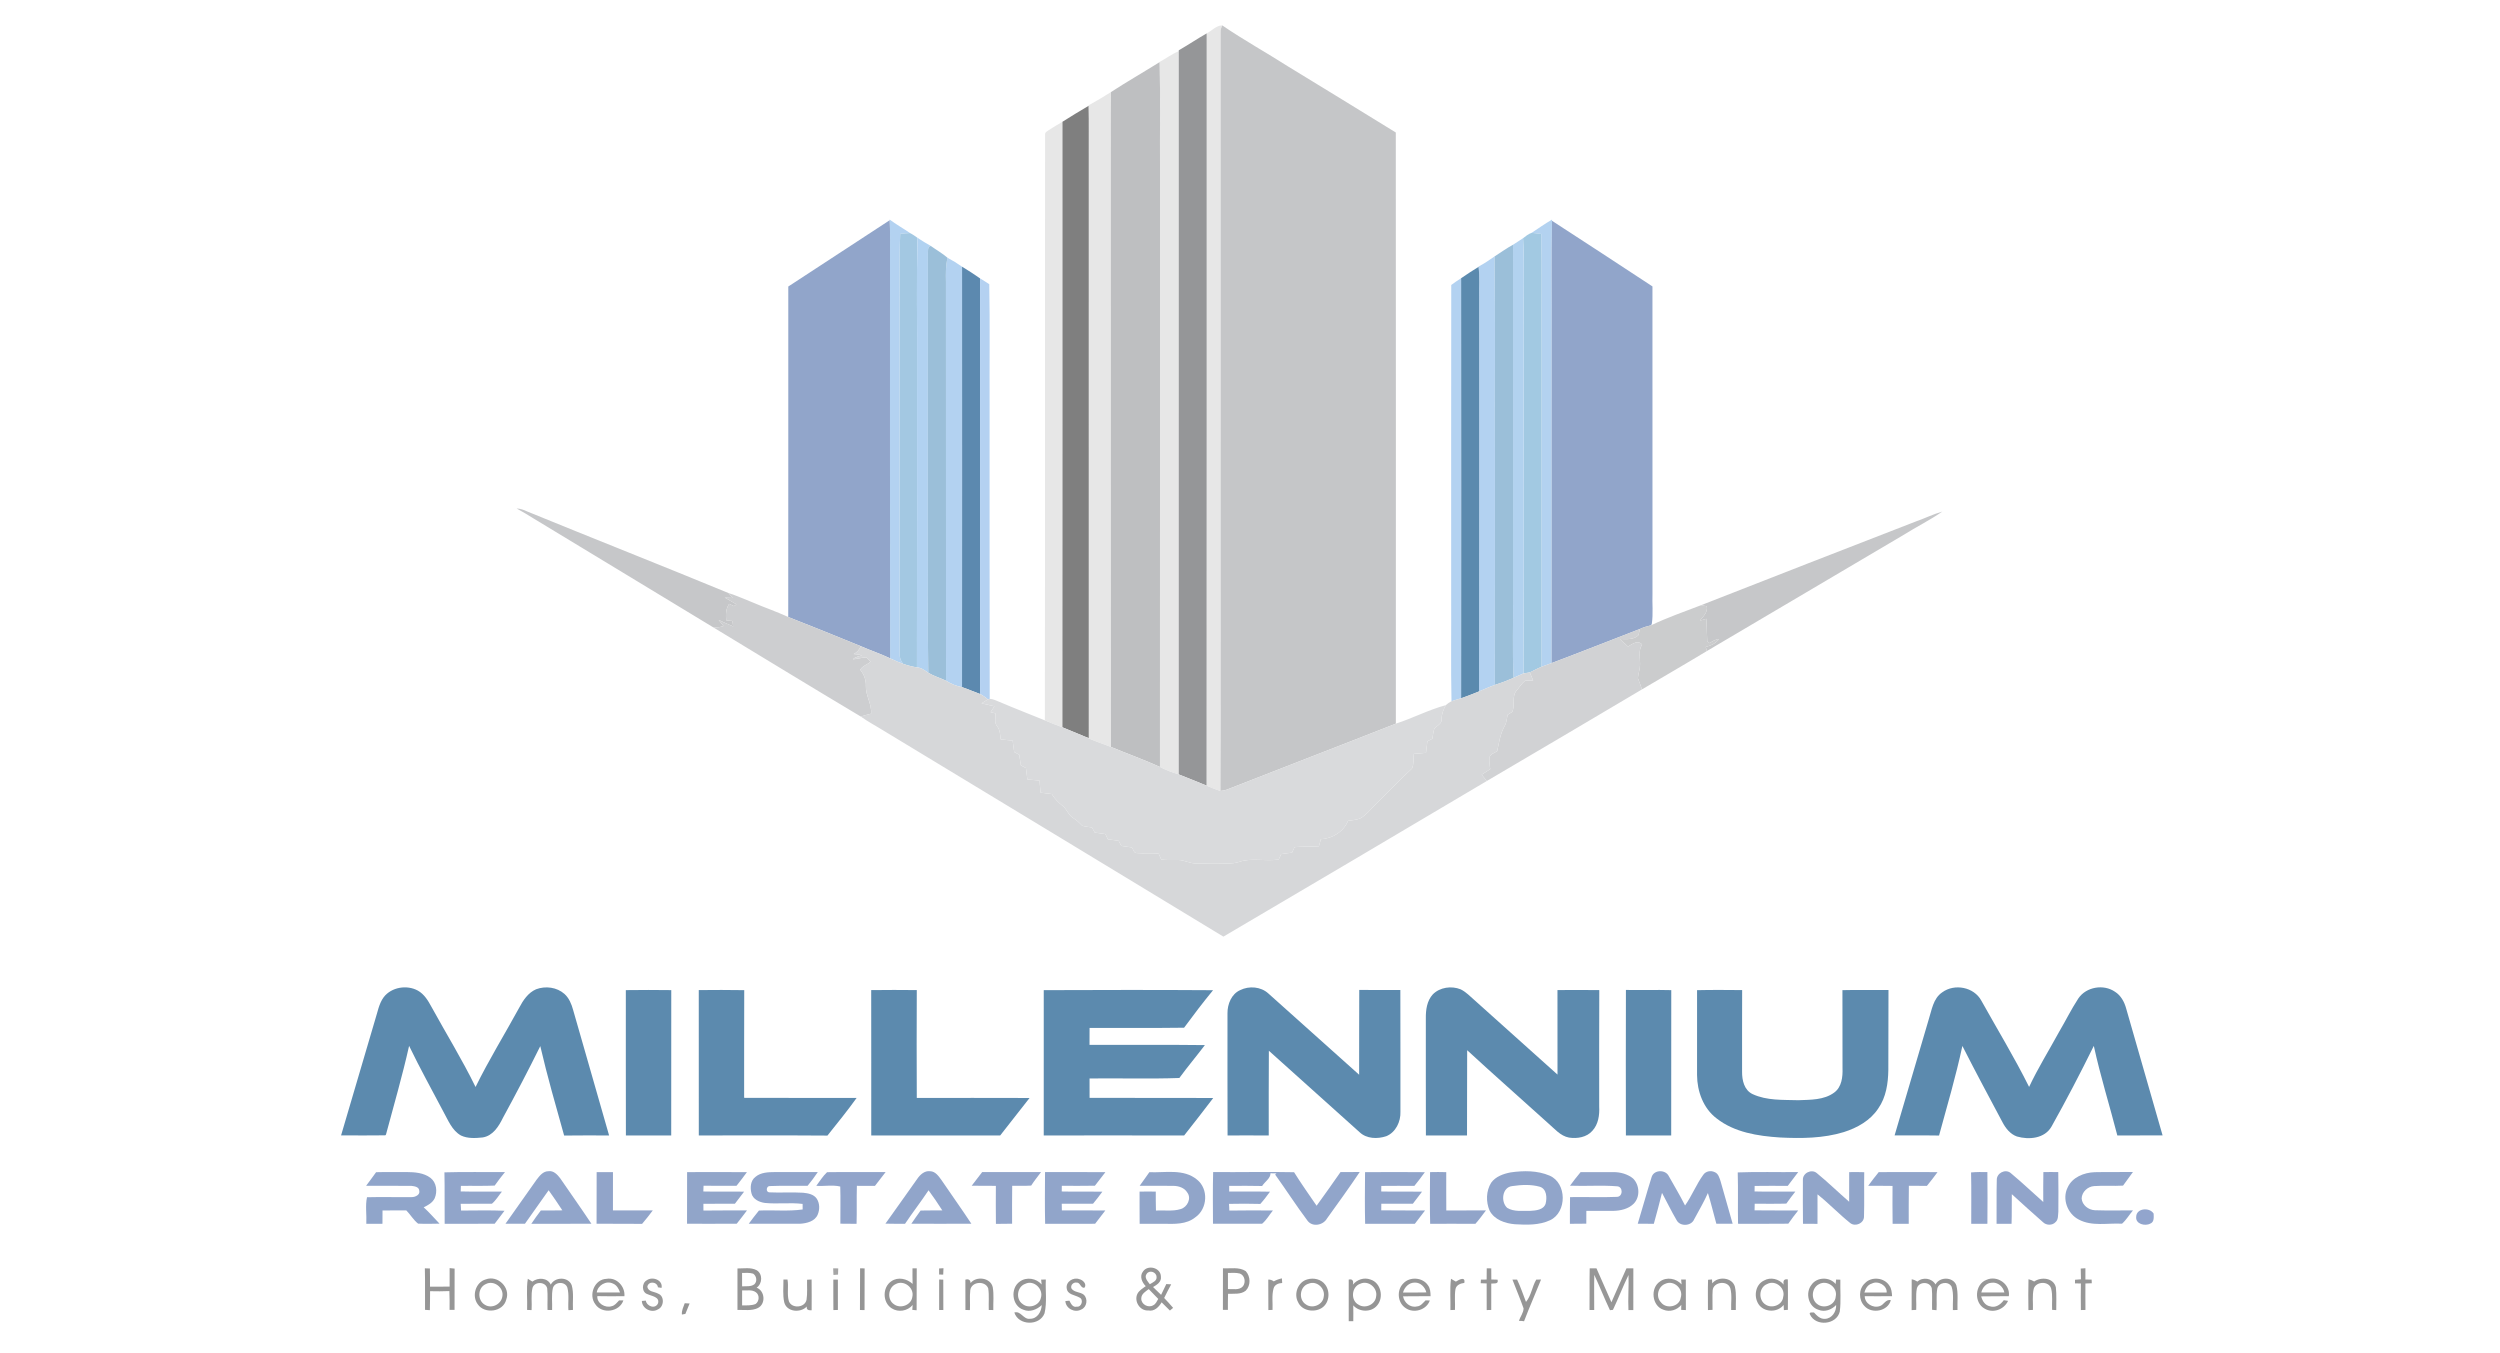 <?xml version="1.0" encoding="UTF-8" ?>
<!DOCTYPE svg PUBLIC "-//W3C//DTD SVG 1.1//EN" "http://www.w3.org/Graphics/SVG/1.1/DTD/svg11.dtd">
<svg width="1500pt" height="812pt" viewBox="0 0 1500 812" version="1.1" xmlns="http://www.w3.org/2000/svg">
<g id="#ffffffff">
</g>
<g id="#e7e7e7ff">
<path fill="#e7e7e7" opacity="1.00" d=" M 724.00 20.04 C 727.08 18.48 729.85 15.21 733.33 15.23 C 732.84 16.41 732.35 17.63 732.35 18.92 C 732.40 124.60 732.36 230.27 732.37 335.95 C 732.29 382.15 732.54 428.36 732.25 474.56 C 729.40 473.70 726.65 472.57 723.94 471.38 C 724.08 320.93 723.96 170.48 724.00 20.04 Z" />
<path fill="#e7e7e7" opacity="1.00" d=" M 695.74 37.18 C 699.60 35.08 703.15 32.39 707.25 30.72 C 707.27 175.36 707.28 320.00 707.24 464.64 C 703.36 463.46 699.54 462.09 695.97 460.17 C 696.04 340.11 695.98 220.06 696.00 100.01 C 695.84 79.10 696.33 58.18 695.74 37.29 L 695.74 37.18 Z" />
<path fill="#e7e7e7" opacity="1.00" d=" M 653.11 63.22 C 657.70 60.72 662.18 58.02 666.61 55.22 C 666.39 68.47 666.56 81.73 666.50 94.99 C 666.55 212.71 666.41 330.43 666.58 448.15 C 661.34 446.20 656.02 444.43 650.99 441.98 C 651.55 442.18 652.69 442.60 653.26 442.81 C 653.24 326.55 653.26 210.29 653.25 94.03 C 653.18 83.85 653.40 73.67 653.13 63.50 L 653.11 63.22 Z" />
<path fill="#e7e7e7" opacity="1.00" d=" M 629.15 78.14 C 631.86 76.35 634.67 74.71 637.48 73.06 C 637.49 194.17 637.53 315.27 637.45 436.38 C 633.90 435.07 630.37 433.73 626.91 432.21 C 627.12 315.11 626.89 197.99 627.05 80.89 C 626.83 79.48 628.21 78.81 629.15 78.14 Z" />
</g>
<g id="#c5c6c8ff">
<path fill="#c5c6c8" opacity="1.00" d=" M 732.35 18.92 C 732.35 17.63 732.84 16.41 733.33 15.23 C 746.20 24.02 759.88 31.59 773.02 39.98 C 794.56 53.07 816.01 66.30 837.48 79.50 C 837.57 197.73 837.52 315.96 837.51 434.19 C 803.67 447.53 769.70 460.54 735.86 473.86 C 734.68 474.25 733.47 474.43 732.25 474.56 C 732.54 428.36 732.29 382.15 732.37 335.95 C 732.36 230.27 732.40 124.60 732.35 18.92 Z" />
</g>
<g id="#959698ff">
<path fill="#959698" opacity="1.00" d=" M 707.25 30.19 C 712.91 26.93 718.33 23.28 724.00 20.04 C 723.96 170.48 724.08 320.93 723.94 471.38 C 718.41 469.04 712.82 466.86 707.24 464.64 C 707.28 320.00 707.27 175.36 707.25 30.72 L 707.25 30.19 Z" />
</g>
<g id="#bebfc1ff">
<path fill="#bebfc1" opacity="1.00" d=" M 666.61 55.22 C 676.17 49.01 686.07 43.33 695.74 37.29 C 696.33 58.18 695.84 79.10 696.00 100.01 C 695.98 220.06 696.04 340.11 695.97 460.17 C 686.35 455.75 676.33 452.27 666.58 448.15 C 666.41 330.43 666.55 212.71 666.50 94.99 C 666.56 81.73 666.39 68.47 666.61 55.22 Z" />
</g>
<g id="#7f7f7fff">
<path fill="#7f7f7f" opacity="1.00" d=" M 637.48 73.06 C 642.67 69.84 647.83 66.55 653.13 63.50 C 653.40 73.67 653.18 83.85 653.25 94.03 C 653.26 210.29 653.24 326.55 653.26 442.81 C 652.69 442.60 651.55 442.18 650.99 441.98 C 646.48 440.08 641.95 438.27 637.45 436.38 C 637.53 315.27 637.49 194.17 637.48 73.06 Z" />
</g>
<g id="#b3d2f1ff">
<path fill="#b3d2f1" opacity="1.00" d=" M 533.75 131.70 C 537.65 134.66 541.96 137.02 545.98 139.82 C 544.02 139.92 542.08 140.12 540.15 140.31 C 539.39 156.19 539.97 172.11 539.79 188.01 C 539.78 256.00 539.78 323.99 539.79 391.98 C 539.59 394.28 540.44 396.43 541.78 398.27 C 539.14 397.34 536.57 396.21 534.06 395.00 C 533.92 314.00 534.04 232.99 534.00 151.99 C 533.94 145.38 534.21 138.76 533.77 132.16 L 533.75 131.70 Z" />
<path fill="#b3d2f1" opacity="1.00" d=" M 887.12 159.94 C 890.47 158.17 893.62 156.05 896.72 153.87 C 897.25 193.24 896.80 232.62 896.97 271.99 C 896.93 318.32 897.04 364.65 896.92 410.97 C 893.68 412.07 890.58 413.52 887.43 414.85 C 887.58 336.24 887.45 257.63 887.49 179.03 C 887.31 172.72 887.90 166.39 887.13 160.11 L 887.12 159.94 Z" />
<path fill="#b3d2f1" opacity="1.00" d=" M 568.55 154.68 C 571.56 156.27 574.46 158.06 577.24 160.02 C 577.26 244.11 577.31 328.20 577.22 412.29 C 573.77 411.65 570.56 410.30 567.61 408.44 C 567.56 328.63 567.62 248.82 567.57 169.01 C 567.47 164.21 567.37 159.37 568.55 154.68 Z" />
<path fill="#b3d2f1" opacity="1.00" d=" M 870.75 170.98 C 872.67 169.56 874.65 168.20 876.68 166.92 C 876.77 250.94 876.77 334.95 876.69 418.96 C 874.76 419.57 872.80 420.08 870.90 420.73 C 870.44 399.82 870.84 378.87 870.70 357.95 C 870.73 295.63 870.65 233.30 870.75 170.98 Z" />
</g>
<g id="#b3d2f0ff">
<path fill="#b3d2f0" opacity="1.00" d=" M 918.94 139.71 C 923.02 137.02 927.01 134.18 931.25 131.75 L 931.21 132.48 C 930.73 154.65 931.13 176.83 931.00 199.01 C 930.99 265.28 931.01 331.55 930.99 397.83 C 928.96 398.56 926.93 399.26 924.93 400.04 C 924.96 335.03 924.91 270.01 924.95 204.99 C 924.81 183.46 925.23 161.91 924.73 140.38 C 922.80 140.13 920.87 139.87 918.94 139.71 Z" />
</g>
<g id="#91a5caff">
<path fill="#91a5ca" opacity="1.00" d=" M 472.97 171.91 C 493.27 158.70 513.52 145.43 533.77 132.16 C 534.21 138.76 533.94 145.38 534.00 151.99 C 534.04 232.99 533.92 314.00 534.06 395.00 C 528.31 392.23 522.22 390.26 516.39 387.67 C 501.96 381.73 487.46 375.93 472.94 370.20 C 473.01 304.10 472.95 238.00 472.97 171.91 Z" />
<path fill="#91a5ca" opacity="1.00" d=" M 931.00 199.01 C 931.13 176.83 930.73 154.65 931.21 132.48 C 951.35 145.52 971.42 158.67 991.47 171.85 C 991.53 233.22 991.47 294.60 991.49 355.98 C 991.25 362.03 991.99 368.17 991.10 374.18 L 990.70 375.15 C 988.35 375.70 986.06 376.39 983.88 377.39 C 966.24 384.18 948.68 391.17 930.99 397.83 C 931.01 331.55 930.99 265.28 931.00 199.01 Z" />
<path fill="#91a5ca" opacity="1.00" d=" M 266.66 703.41 C 278.76 703.03 290.88 703.34 302.99 703.25 C 300.85 705.88 298.75 708.56 296.81 711.35 C 290.05 711.67 283.29 711.40 276.53 711.54 C 276.49 712.64 276.45 713.75 276.42 714.86 C 284.66 715.09 292.90 714.87 301.15 714.97 C 299.17 717.38 297.57 720.19 295.17 722.22 C 288.91 722.34 282.65 722.16 276.40 722.28 C 276.44 723.62 276.66 724.96 276.64 726.33 C 285.32 726.31 294.02 726.07 302.70 726.45 C 300.77 729.07 298.74 731.63 296.80 734.25 C 286.80 734.31 276.80 734.24 266.80 734.28 C 266.66 723.99 266.90 713.70 266.66 703.41 Z" />
<path fill="#91a5ca" opacity="1.00" d=" M 321.90 707.89 C 323.70 705.57 325.78 702.73 329.04 702.73 C 332.11 702.24 334.42 704.75 336.11 706.95 C 342.34 716.05 348.73 725.05 354.84 734.23 C 342.82 734.33 330.80 734.23 318.78 734.29 C 320.59 731.55 322.52 728.90 324.50 726.29 C 328.80 726.24 333.10 726.35 337.41 726.21 C 334.79 722.10 331.99 718.13 329.18 714.15 C 324.45 720.86 319.70 727.55 314.97 734.25 C 311.08 734.26 307.19 734.26 303.30 734.23 C 309.49 725.44 315.75 716.70 321.90 707.89 Z" />
<path fill="#91a5ca" opacity="1.00" d=" M 550.29 707.40 C 552.03 704.84 554.71 702.30 558.07 702.73 C 561.28 702.81 563.17 705.72 564.88 708.03 C 570.81 716.79 576.99 725.39 582.81 734.23 C 570.81 734.30 558.81 734.26 546.81 734.24 C 548.60 731.56 550.50 728.95 552.36 726.32 C 556.70 726.23 561.04 726.26 565.39 726.26 C 562.77 722.14 560.03 718.09 557.13 714.17 C 552.62 721.00 547.57 727.46 543.02 734.27 C 539.10 734.29 535.18 734.28 531.26 734.19 C 537.66 725.30 543.93 716.32 550.29 707.40 Z" />
<path fill="#91a5ca" opacity="1.00" d=" M 627.02 703.24 C 639.09 703.28 651.17 703.17 663.24 703.30 C 661.15 706.02 659.03 708.71 656.94 711.43 C 650.32 711.58 643.70 711.48 637.09 711.48 C 637.05 712.61 637.03 713.75 637.04 714.89 C 645.17 715.09 653.30 714.87 661.43 714.99 C 659.65 717.47 657.76 719.86 655.83 722.22 C 649.57 722.29 643.31 722.22 637.05 722.26 C 637.06 723.58 637.08 724.91 637.12 726.25 C 645.82 726.31 654.51 726.20 663.21 726.27 C 661.18 728.95 659.09 731.58 657.06 734.26 C 647.06 734.31 637.07 734.24 627.08 734.27 C 626.85 723.93 626.95 713.58 627.02 703.24 Z" />
<path fill="#91a5ca" opacity="1.00" d=" M 727.89 703.23 C 744.08 703.40 760.27 702.97 776.45 703.33 C 780.72 710.18 785.40 716.78 789.96 723.44 C 794.86 716.80 799.53 710.00 804.29 703.26 C 808.14 703.23 811.99 703.22 815.84 703.20 C 809.51 712.67 802.81 721.89 796.17 731.14 C 793.88 735.16 787.51 736.40 784.57 732.50 C 777.78 723.46 771.68 713.93 765.09 704.75 L 765.88 704.04 C 764.67 704.01 763.47 703.99 762.28 703.96 C 762.44 706.93 758.85 709.09 757.27 711.60 C 750.68 711.43 744.09 711.50 737.51 711.54 C 737.49 712.66 737.49 713.78 737.51 714.92 C 745.67 715.03 753.83 714.84 762.00 715.01 C 760.17 717.54 758.29 720.04 756.20 722.36 C 749.94 722.16 743.66 722.20 737.40 722.33 C 737.49 723.66 737.59 724.99 737.59 726.34 C 746.30 726.18 755.02 726.24 763.74 726.29 C 761.58 728.94 759.88 732.08 757.24 734.26 C 747.42 734.28 737.61 734.28 727.79 734.26 C 727.76 723.91 727.60 713.56 727.89 703.23 Z" />
<path fill="#91a5ca" opacity="1.00" d=" M 819.03 703.30 C 830.99 703.20 842.96 703.20 854.92 703.31 C 852.90 706.10 850.82 708.85 848.64 711.52 C 842.02 711.52 835.41 711.45 828.79 711.55 C 828.78 712.38 828.75 714.05 828.73 714.89 C 836.89 715.10 845.06 714.86 853.23 714.99 C 851.39 717.41 849.52 719.80 847.71 722.24 C 841.40 722.27 835.09 722.25 828.79 722.24 C 828.76 723.55 828.74 724.87 828.75 726.19 C 837.50 726.35 846.25 726.17 855.01 726.30 C 852.97 728.97 850.91 731.62 848.89 734.29 C 838.95 734.26 829.01 734.27 819.08 734.27 C 818.84 723.95 818.94 713.62 819.03 703.30 Z" />
<path fill="#91a5ca" opacity="1.00" d=" M 906.32 703.45 C 914.08 702.32 922.42 702.24 929.76 705.38 C 940.17 709.87 940.26 727.29 930.10 732.11 C 923.52 735.20 916.03 734.96 908.95 734.55 C 903.11 734.07 896.61 731.88 893.75 726.35 C 891.49 721.07 891.62 714.57 894.70 709.64 C 897.38 705.91 901.98 704.29 906.32 703.45 M 907.43 711.64 C 901.25 712.19 900.31 721.17 904.32 724.72 C 908.38 727.22 913.48 726.39 918.04 726.52 C 921.39 726.33 926.06 726.01 927.36 722.25 C 928.29 718.69 928.08 713.35 923.87 712.04 C 918.55 710.55 912.84 710.85 907.43 711.64 Z" />
<path fill="#91a5ca" opacity="1.00" d=" M 1042.64 703.45 C 1054.72 702.96 1066.84 703.40 1078.94 703.23 C 1076.84 705.99 1074.75 708.77 1072.65 711.53 C 1066.03 711.50 1059.41 711.45 1052.79 711.56 C 1052.78 712.39 1052.75 714.04 1052.74 714.87 C 1060.89 715.11 1069.04 714.87 1077.19 714.98 C 1075.35 717.34 1073.51 719.70 1071.80 722.16 C 1065.47 722.37 1059.14 722.20 1052.82 722.25 C 1052.77 723.55 1052.74 724.87 1052.74 726.20 C 1061.47 726.33 1070.20 726.23 1078.93 726.26 C 1076.87 728.85 1074.87 731.49 1072.98 734.21 C 1062.93 734.36 1052.87 734.22 1042.82 734.26 C 1042.62 723.99 1042.94 713.72 1042.64 703.45 Z" />
<path fill="#91a5ca" opacity="1.00" d=" M 1127.23 703.27 C 1138.99 703.24 1150.75 703.21 1162.52 703.27 C 1160.49 706.10 1158.33 708.83 1156.14 711.53 C 1152.52 711.49 1148.92 711.50 1145.32 711.46 C 1145.15 719.07 1145.30 726.67 1145.24 734.28 C 1142.01 734.27 1138.79 734.26 1135.57 734.28 C 1135.43 726.70 1135.50 719.12 1135.52 711.55 C 1130.64 711.40 1125.77 711.55 1120.90 711.49 C 1122.91 708.68 1125.08 705.98 1127.23 703.27 Z" />
</g>
<g id="#a3c8e2ff">
<path fill="#a3c8e2" opacity="1.00" d=" M 540.15 140.31 C 542.08 140.12 544.02 139.92 545.98 139.82 C 547.58 140.60 549.02 141.65 550.48 142.67 C 549.87 168.10 550.37 193.56 550.22 219.00 C 550.22 279.47 550.29 339.95 550.17 400.43 C 547.30 399.97 544.50 399.25 541.78 398.27 C 540.44 396.43 539.59 394.28 539.79 391.98 C 539.78 323.99 539.78 256.00 539.79 188.01 C 539.97 172.11 539.39 156.19 540.15 140.31 Z" />
</g>
<g id="#a2c9e2ff">
<path fill="#a2c9e2" opacity="1.00" d=" M 913.85 142.91 C 915.44 141.70 917.01 140.37 918.94 139.71 C 920.87 139.87 922.80 140.13 924.73 140.38 C 925.23 161.91 924.81 183.46 924.95 204.99 C 924.91 270.01 924.96 335.03 924.93 400.04 C 922.51 401.03 920.26 402.37 917.88 403.44 C 916.59 403.64 915.32 403.85 914.05 404.07 C 914.49 335.04 914.11 266.00 914.24 196.96 C 914.00 178.95 914.74 160.91 913.85 142.91 Z" />
</g>
<g id="#b1d2f1ff">
<path fill="#b1d2f1" opacity="1.00" d=" M 550.48 142.67 C 553.07 144.41 555.73 146.04 558.46 147.55 C 556.41 148.11 556.90 150.38 556.75 152.01 C 556.78 209.35 556.73 266.68 556.74 324.02 C 556.89 350.57 556.47 377.13 556.98 403.68 C 554.87 402.28 552.82 400.57 550.17 400.43 C 550.29 339.95 550.22 279.47 550.22 219.00 C 550.37 193.56 549.87 168.10 550.48 142.67 Z" />
</g>
<g id="#b2d2efff">
<path fill="#b2d2ef" opacity="1.00" d=" M 907.82 146.84 C 909.81 145.50 911.82 144.20 913.85 142.91 C 914.74 160.91 914.00 178.95 914.24 196.96 C 914.11 266.00 914.49 335.04 914.05 404.07 C 912.05 404.87 910.11 405.83 908.14 406.70 C 907.36 390.14 908.01 373.54 907.81 356.96 C 907.80 286.92 907.79 216.88 907.82 146.84 Z" />
</g>
<g id="#9bbfd9ff">
<path fill="#9bbfd9" opacity="1.00" d=" M 896.72 153.87 C 900.41 151.51 903.96 148.92 907.82 146.84 C 907.79 216.88 907.80 286.92 907.81 356.96 C 908.01 373.54 907.36 390.14 908.14 406.70 C 904.48 408.33 900.73 409.75 896.92 410.97 C 897.04 364.65 896.93 318.32 896.97 271.99 C 896.80 232.62 897.25 193.24 896.72 153.87 Z" />
<path fill="#9bbfd9" opacity="1.00" d=" M 556.75 152.01 C 556.90 150.38 556.41 148.11 558.46 147.55 C 561.80 149.96 565.43 151.98 568.55 154.68 C 567.37 159.37 567.47 164.21 567.57 169.01 C 567.62 248.82 567.56 328.63 567.61 408.44 C 564.11 406.75 560.32 405.69 556.98 403.68 C 556.47 377.13 556.89 350.57 556.74 324.02 C 556.73 266.68 556.78 209.35 556.75 152.01 Z" />
</g>
<g id="#5c89afff">
<path fill="#5c89af" opacity="1.00" d=" M 577.24 160.02 C 580.90 162.26 584.53 164.54 588.02 167.03 C 587.98 250.15 587.99 333.27 588.02 416.39 C 584.38 415.11 580.87 413.50 577.22 412.29 C 577.31 328.20 577.26 244.11 577.24 160.02 Z" />
</g>
<g id="#5b8aaeff">
<path fill="#5b8aae" opacity="1.00" d=" M 876.68 166.92 C 880.10 164.55 883.61 162.33 887.13 160.11 C 887.90 166.39 887.31 172.72 887.49 179.03 C 887.45 257.63 887.58 336.24 887.43 414.85 C 883.86 416.26 880.32 417.75 876.69 418.96 C 876.77 334.95 876.77 250.94 876.68 166.92 Z" />
</g>
<g id="#b4d1f1ff">
<path fill="#b4d1f1" opacity="1.00" d=" M 588.02 167.03 C 589.90 168.14 591.75 169.31 593.56 170.53 C 594.02 194.68 593.64 218.85 593.76 243.00 C 593.80 301.77 593.68 360.53 593.83 419.30 C 593.56 419.38 593.04 419.53 592.77 419.61 C 591.27 418.41 589.74 417.24 588.02 416.39 C 587.99 333.27 587.98 250.15 588.02 167.03 Z" />
</g>
<g id="#c6c7c9ff">
<path fill="#c6c7c9" opacity="1.00" d=" M 309.95 305.08 C 312.18 305.17 314.28 305.90 316.27 306.86 C 356.48 323.32 396.92 339.26 437.07 355.82 C 437.96 356.77 438.81 357.77 439.66 358.77 C 438.05 358.70 436.46 358.63 434.87 358.56 C 437.16 359.94 439.48 361.28 441.82 362.59 C 441.35 362.95 440.87 363.32 440.41 363.69 C 439.44 363.22 438.48 362.75 437.53 362.29 C 435.42 365.20 435.44 368.79 435.71 372.21 C 436.96 372.34 438.22 372.48 439.49 372.61 C 439.63 373.68 439.73 374.76 439.87 375.84 C 436.94 374.62 434.04 373.34 431.19 371.96 C 432.16 373.17 433.12 374.39 434.09 375.62 C 432.08 376.32 429.96 376.66 427.84 376.34 C 391.88 354.55 355.92 332.75 319.96 310.97 C 316.68 308.91 313.35 306.93 309.95 305.08 Z" />
<path fill="#c6c7c9" opacity="1.00" d=" M 1149.79 312.77 C 1155.04 310.95 1160.04 308.44 1165.40 306.94 C 1157.94 312.13 1149.75 316.16 1142.07 320.99 C 1102.77 344.21 1063.47 367.43 1024.15 390.61 C 1023.97 390.00 1023.62 388.77 1023.45 388.16 C 1026.52 387.39 1029.50 386.03 1031.44 383.40 C 1029.30 383.57 1027.52 384.76 1025.75 385.86 C 1025.41 385.57 1024.71 385.00 1024.36 384.72 C 1024.07 380.24 1024.11 375.75 1023.77 371.28 C 1022.48 371.63 1021.21 372.02 1019.94 372.37 C 1021.95 369.81 1024.83 367.33 1024.06 363.73 C 1022.91 363.49 1021.76 363.30 1020.63 363.12 C 1063.63 346.21 1106.73 329.52 1149.79 312.77 Z" />
</g>
<g id="#cdced0ff">
<path fill="#cdced0" opacity="1.00" d=" M 437.07 355.82 C 442.06 357.37 446.79 359.60 451.65 361.48 C 458.69 364.52 465.97 366.97 472.94 370.20 C 487.46 375.93 501.96 381.73 516.39 387.67 C 515.75 389.84 514.15 391.38 512.21 392.44 C 513.88 392.52 515.55 392.80 517.20 393.15 C 515.31 393.81 513.17 394.10 511.73 395.61 C 514.44 395.34 517.08 394.57 519.81 394.41 C 520.71 395.21 521.53 396.10 522.34 397.00 C 520.46 398.81 517.33 399.56 516.15 401.89 C 518.43 404.68 519.66 407.99 519.52 411.63 C 519.37 417.40 523.10 422.42 522.66 428.20 C 520.56 428.70 518.48 429.24 516.43 429.91 C 486.80 412.23 457.35 394.23 427.84 376.34 C 429.96 376.66 432.08 376.32 434.09 375.62 C 433.12 374.39 432.16 373.17 431.19 371.96 C 434.04 373.34 436.94 374.62 439.87 375.84 C 439.73 374.76 439.63 373.68 439.49 372.61 C 438.22 372.48 436.96 372.34 435.71 372.21 C 435.44 368.79 435.42 365.20 437.53 362.29 C 438.48 362.75 439.44 363.22 440.41 363.69 C 440.87 363.32 441.35 362.95 441.82 362.59 C 439.48 361.28 437.16 359.94 434.87 358.56 C 436.46 358.63 438.05 358.70 439.66 358.77 C 438.81 357.77 437.96 356.77 437.07 355.82 Z" />
</g>
<g id="#cbcccdff">
<path fill="#cbcccd" opacity="1.00" d=" M 990.70 375.15 C 1000.31 370.54 1010.62 366.99 1020.63 363.12 C 1021.76 363.30 1022.91 363.49 1024.06 363.73 C 1024.83 367.33 1021.95 369.81 1019.94 372.37 C 1021.21 372.02 1022.48 371.63 1023.77 371.28 C 1024.11 375.75 1024.07 380.24 1024.36 384.72 C 1024.71 385.00 1025.41 385.57 1025.75 385.86 C 1027.52 384.76 1029.30 383.57 1031.44 383.40 C 1029.50 386.03 1026.52 387.39 1023.45 388.16 C 1023.62 388.77 1023.97 390.00 1024.15 390.61 C 1011.23 398.43 998.15 405.96 985.16 413.65 C 984.52 411.34 983.51 409.16 982.74 406.90 C 982.90 404.25 983.99 401.74 984.04 399.07 C 984.18 394.95 982.80 390.48 985.28 386.78 C 982.69 383.68 979.43 386.46 976.80 387.92 C 975.17 386.48 973.61 384.97 972.11 383.41 C 975.78 383.49 980.15 384.02 983.01 381.16 C 983.47 379.95 983.59 378.64 983.88 377.39 C 986.06 376.39 988.35 375.70 990.70 375.15 Z" />
</g>
<g id="#d1d2d4ff">
<path fill="#d1d2d4" opacity="1.00" d=" M 930.99 397.83 C 948.68 391.17 966.24 384.18 983.88 377.39 C 983.59 378.64 983.47 379.95 983.01 381.16 C 980.15 384.02 975.78 383.49 972.11 383.41 C 973.61 384.97 975.17 386.48 976.80 387.92 C 979.43 386.46 982.69 383.68 985.28 386.78 C 982.80 390.48 984.18 394.95 984.04 399.07 C 983.99 401.74 982.90 404.25 982.74 406.90 C 983.51 409.16 984.52 411.34 985.16 413.65 C 954.21 432.08 923.14 450.30 892.10 468.59 C 891.05 467.32 890.02 466.07 888.99 464.81 C 890.70 463.69 892.42 462.59 894.14 461.48 C 893.88 459.19 893.40 456.89 893.69 454.59 C 894.02 452.33 896.70 451.85 898.31 450.70 C 899.44 445.62 900.12 440.28 902.74 435.69 C 903.98 433.65 904.11 431.21 904.55 428.91 C 905.50 428.34 906.44 427.73 907.37 427.10 C 909.24 423.03 906.81 417.69 910.12 414.16 C 911.71 412.20 913.12 410.04 915.07 408.41 C 916.67 408.24 918.30 408.32 919.92 408.36 C 919.22 406.72 918.55 405.08 917.88 403.44 C 920.26 402.37 922.51 401.03 924.93 400.04 C 926.93 399.26 928.96 398.56 930.99 397.83 Z" />
</g>
<g id="#d6d7d9ff">
<path fill="#d6d7d9" opacity="1.00" d=" M 512.21 392.44 C 514.15 391.38 515.75 389.84 516.39 387.67 C 522.22 390.26 528.31 392.23 534.06 395.00 C 536.57 396.21 539.14 397.34 541.78 398.27 C 544.50 399.25 547.30 399.97 550.17 400.43 C 552.82 400.57 554.87 402.28 556.98 403.68 C 560.32 405.69 564.11 406.75 567.61 408.44 C 570.56 410.30 573.77 411.65 577.22 412.29 C 580.87 413.50 584.38 415.11 588.02 416.39 C 589.74 417.24 591.27 418.41 592.77 419.61 C 591.46 420.37 590.19 421.19 588.91 422.01 C 591.49 422.59 594.07 423.15 596.65 423.77 C 595.86 424.94 595.07 426.10 594.35 427.31 C 595.31 427.58 596.31 427.76 597.29 428.04 C 597.38 430.61 596.46 433.56 598.25 435.74 C 600.10 437.97 600.05 440.94 600.41 443.67 C 602.80 443.92 605.19 444.10 607.59 444.35 C 607.89 446.63 608.17 448.92 608.50 451.20 C 609.50 451.74 610.52 452.28 611.54 452.83 C 611.86 454.96 612.17 457.09 612.50 459.22 C 613.51 459.74 614.52 460.27 615.55 460.81 C 615.85 463.09 616.11 465.38 616.42 467.67 C 618.83 467.91 621.26 468.09 623.69 468.34 C 623.92 470.75 624.09 473.18 624.33 475.60 C 626.57 475.88 628.84 476.11 631.09 476.44 C 632.75 479.18 634.96 481.50 637.49 483.46 C 640.18 485.46 641.01 489.16 643.98 490.85 C 646.02 492.07 647.68 493.78 649.35 495.45 C 651.24 496.01 653.23 496.18 655.19 496.49 C 655.74 497.49 656.29 498.51 656.84 499.53 C 658.96 499.84 661.09 500.14 663.22 500.45 C 663.71 501.49 664.22 502.54 664.74 503.59 C 666.86 503.87 669.00 504.15 671.14 504.44 C 671.68 505.47 672.24 506.50 672.80 507.54 C 674.90 507.83 677.00 508.14 679.11 508.47 C 680.00 509.59 680.21 511.75 681.97 511.85 C 686.36 512.31 690.80 511.70 695.20 512.23 C 695.70 513.40 696.21 514.57 696.74 515.75 C 700.12 516.16 703.56 515.98 706.98 515.99 C 710.43 516.03 713.53 517.90 716.98 518.06 C 721.31 518.26 725.65 517.91 729.99 518.00 C 734.43 517.95 739.01 518.59 743.33 517.19 C 751.05 514.49 759.31 517.00 767.23 515.69 C 767.73 514.61 768.23 513.53 768.73 512.45 C 770.89 512.15 773.05 511.86 775.23 511.57 C 775.71 510.47 776.21 509.38 776.73 508.30 C 781.57 507.74 786.48 508.22 791.34 507.77 C 791.72 506.34 792.13 504.92 792.54 503.50 C 799.39 503.20 806.21 498.97 808.82 492.51 C 811.24 492.08 813.77 492.02 816.08 491.08 C 819.63 489.09 822.21 485.84 825.01 482.97 C 832.43 475.72 839.54 468.16 847.17 461.14 C 848.48 458.49 847.92 455.24 848.31 452.34 C 850.73 452.10 853.17 451.93 855.61 451.70 C 855.88 449.40 856.11 447.10 856.42 444.82 C 857.42 444.28 858.44 443.74 859.46 443.20 C 859.77 441.24 859.95 439.24 860.55 437.35 C 861.95 435.37 865.24 434.41 864.99 431.51 C 864.90 428.50 866.10 425.70 867.47 423.09 C 868.51 422.18 869.65 421.35 870.90 420.73 C 872.80 420.08 874.76 419.57 876.69 418.96 C 880.32 417.75 883.86 416.26 887.43 414.85 C 890.58 413.52 893.68 412.07 896.92 410.97 C 900.73 409.75 904.48 408.33 908.14 406.70 C 910.11 405.83 912.05 404.87 914.05 404.07 C 915.32 403.85 916.59 403.64 917.88 403.44 C 918.55 405.08 919.22 406.72 919.92 408.36 C 918.30 408.32 916.67 408.24 915.07 408.41 C 913.12 410.04 911.71 412.20 910.12 414.16 C 906.81 417.69 909.24 423.03 907.37 427.10 C 906.44 427.73 905.50 428.34 904.55 428.91 C 904.11 431.21 903.98 433.65 902.74 435.69 C 900.12 440.28 899.44 445.62 898.31 450.70 C 896.70 451.85 894.02 452.33 893.69 454.59 C 893.40 456.89 893.88 459.19 894.14 461.48 C 892.42 462.59 890.70 463.69 888.99 464.81 C 890.02 466.07 891.05 467.32 892.10 468.59 C 839.47 499.80 786.79 530.97 734.03 561.98 C 666.25 520.72 598.29 479.74 530.45 438.58 C 525.79 435.66 520.90 433.12 516.43 429.91 C 518.48 429.24 520.56 428.70 522.66 428.20 C 523.10 422.42 519.37 417.40 519.52 411.63 C 519.66 407.99 518.43 404.68 516.15 401.89 C 517.33 399.56 520.46 398.81 522.34 397.00 C 521.53 396.10 520.71 395.21 519.81 394.41 C 517.08 394.57 514.44 395.34 511.73 395.61 C 513.17 394.10 515.31 393.81 517.20 393.15 C 515.55 392.80 513.88 392.52 512.21 392.44 Z" />
</g>
<g id="#d9dadcff">
<path fill="#d9dadc" opacity="1.00" d=" M 593.83 419.30 C 595.92 419.38 597.82 420.42 599.75 421.17 C 608.73 425.02 617.86 428.52 626.91 432.21 C 630.37 433.73 633.90 435.07 637.45 436.38 C 641.95 438.27 646.48 440.08 650.99 441.98 C 656.02 444.43 661.34 446.20 666.58 448.15 C 676.33 452.27 686.35 455.75 695.97 460.17 C 699.54 462.09 703.36 463.46 707.24 464.64 C 712.82 466.86 718.41 469.04 723.94 471.38 C 726.65 472.57 729.40 473.70 732.25 474.56 C 733.47 474.43 734.68 474.25 735.86 473.86 C 769.70 460.54 803.67 447.53 837.51 434.19 C 847.65 430.91 857.19 425.87 867.47 423.09 C 866.10 425.70 864.90 428.50 864.99 431.51 C 865.24 434.41 861.95 435.37 860.55 437.35 C 859.95 439.24 859.77 441.24 859.46 443.20 C 858.44 443.74 857.42 444.28 856.42 444.82 C 856.11 447.10 855.88 449.40 855.61 451.70 C 853.17 451.93 850.73 452.10 848.31 452.34 C 847.92 455.24 848.48 458.49 847.17 461.14 C 839.54 468.16 832.43 475.72 825.01 482.97 C 822.21 485.84 819.63 489.09 816.08 491.08 C 813.77 492.02 811.24 492.08 808.82 492.51 C 806.21 498.97 799.39 503.20 792.54 503.50 C 792.13 504.92 791.72 506.34 791.34 507.77 C 786.48 508.22 781.57 507.74 776.73 508.30 C 776.21 509.38 775.71 510.47 775.23 511.57 C 773.05 511.86 770.89 512.15 768.73 512.45 C 768.23 513.53 767.73 514.61 767.23 515.69 C 759.31 517.00 751.05 514.49 743.33 517.19 C 739.01 518.59 734.43 517.95 729.99 518.00 C 725.65 517.91 721.31 518.26 716.98 518.06 C 713.53 517.90 710.43 516.03 706.98 515.99 C 703.56 515.98 700.12 516.16 696.74 515.75 C 696.21 514.57 695.70 513.40 695.20 512.23 C 690.80 511.70 686.36 512.31 681.97 511.85 C 680.21 511.75 680.00 509.59 679.11 508.47 C 677.00 508.14 674.90 507.83 672.80 507.54 C 672.24 506.50 671.68 505.47 671.14 504.44 C 669.00 504.15 666.86 503.87 664.74 503.59 C 664.22 502.54 663.71 501.49 663.22 500.45 C 661.09 500.14 658.96 499.84 656.84 499.53 C 656.29 498.51 655.74 497.49 655.19 496.49 C 653.23 496.18 651.24 496.01 649.35 495.45 C 647.68 493.78 646.02 492.07 643.98 490.85 C 641.01 489.16 640.18 485.46 637.49 483.46 C 634.96 481.50 632.75 479.18 631.09 476.44 C 628.84 476.11 626.57 475.88 624.33 475.60 C 624.09 473.18 623.92 470.75 623.69 468.34 C 621.26 468.09 618.83 467.91 616.42 467.67 C 616.11 465.38 615.85 463.09 615.55 460.81 C 614.52 460.27 613.51 459.74 612.50 459.22 C 612.17 457.09 611.86 454.96 611.54 452.83 C 610.52 452.28 609.50 451.74 608.50 451.20 C 608.17 448.92 607.89 446.63 607.59 444.35 C 605.19 444.10 602.80 443.92 600.41 443.67 C 600.05 440.94 600.10 437.97 598.25 435.74 C 596.46 433.56 597.38 430.61 597.29 428.04 C 596.31 427.76 595.31 427.58 594.35 427.31 C 595.07 426.10 595.86 424.94 596.65 423.77 C 594.07 423.15 591.49 422.59 588.91 422.01 C 590.19 421.19 591.46 420.37 592.77 419.61 C 593.04 419.53 593.56 419.38 593.83 419.30 Z" />
</g>
<g id="#5c8aaeff">
<path fill="#5c8aae" opacity="1.00" d=" M 230.26 598.26 C 234.92 592.25 244.14 590.75 250.71 594.36 C 254.51 596.49 256.84 600.34 258.85 604.06 C 267.65 620.11 277.31 635.72 285.33 652.19 C 293.31 635.93 302.85 620.50 311.53 604.61 C 313.88 600.16 316.88 595.61 321.68 593.55 C 327.30 591.43 334.12 592.31 338.67 596.35 C 341.46 598.87 342.92 602.46 343.89 606.02 C 350.99 631.13 358.38 656.16 365.46 681.28 C 356.47 681.27 347.47 681.19 338.48 681.33 C 333.49 663.51 328.36 645.70 324.17 627.67 C 317.02 642.19 309.48 656.52 301.74 670.74 C 299.25 675.84 295.70 681.53 289.59 682.47 C 285.28 682.92 280.61 683.21 276.59 681.31 C 271.14 678.25 268.90 672.12 266.00 666.95 C 259.10 653.83 251.90 640.87 245.46 627.52 C 241.45 645.42 236.32 663.05 231.58 680.76 L 231.17 681.20 C 222.33 681.34 213.49 681.25 204.65 681.22 C 211.48 658.13 218.27 635.02 225.06 611.91 C 226.58 607.30 227.30 602.26 230.26 598.26 Z" />
<path fill="#5c8aae" opacity="1.00" d=" M 744.13 594.06 C 749.49 591.41 756.48 591.96 760.98 596.05 C 779.17 612.29 797.27 628.62 815.48 644.84 C 815.57 627.89 815.42 610.93 815.55 593.97 C 823.77 594.07 831.98 593.92 840.21 594.01 C 840.32 618.35 840.21 642.69 840.26 667.02 C 840.50 672.95 837.46 679.41 831.75 681.73 C 826.48 683.48 819.97 683.34 815.75 679.31 C 797.59 663.04 779.47 646.73 761.32 630.45 C 761.16 647.40 761.29 664.35 761.24 681.30 C 753.01 681.22 744.77 681.25 736.54 681.28 C 736.42 656.83 736.52 632.37 736.49 607.91 C 736.45 602.47 738.88 596.37 744.13 594.06 Z" />
<path fill="#5c8aae" opacity="1.00" d=" M 859.69 596.62 C 863.93 592.32 870.89 591.39 876.38 593.59 C 879.62 595.15 882.10 597.85 884.79 600.17 C 901.34 615.05 917.89 629.93 934.50 644.75 C 934.48 627.84 934.49 610.94 934.48 594.04 C 942.84 593.98 951.21 593.95 959.57 594.06 C 959.44 617.35 959.54 640.65 959.52 663.95 C 959.78 669.02 959.02 674.59 955.44 678.46 C 952.03 682.41 946.30 683.30 941.39 682.55 C 936.19 681.57 932.79 677.24 928.97 674.01 C 912.78 659.34 896.35 644.95 880.30 630.13 C 880.15 647.17 880.35 664.21 880.21 681.26 C 871.98 681.28 863.76 681.22 855.54 681.28 C 855.45 657.85 855.52 634.42 855.50 610.98 C 855.44 605.94 856.15 600.49 859.69 596.62 Z" />
<path fill="#5c8aae" opacity="1.00" d=" M 1165.35 595.39 C 1172.73 589.98 1184.38 592.21 1188.80 600.38 C 1198.40 617.61 1208.67 634.48 1217.46 652.15 C 1222.77 640.87 1229.37 630.27 1235.34 619.33 C 1239.31 612.60 1242.76 605.55 1247.04 599.01 C 1251.76 592.09 1262.15 590.33 1268.99 595.05 C 1272.52 597.26 1274.61 601.13 1275.69 605.06 C 1282.93 630.46 1290.31 655.82 1297.55 681.23 C 1288.49 681.31 1279.45 681.22 1270.40 681.28 C 1265.79 663.33 1260.22 645.63 1256.29 627.53 C 1248.24 643.85 1239.83 660.02 1230.93 675.90 C 1226.84 683.15 1217.38 684.00 1210.14 681.89 C 1206.15 680.48 1203.40 676.97 1201.50 673.36 C 1193.39 658.13 1185.23 642.95 1177.43 627.57 C 1173.55 645.67 1168.32 663.46 1163.43 681.32 C 1154.54 681.15 1145.65 681.36 1136.76 681.23 C 1143.55 658.19 1150.34 635.14 1157.11 612.09 C 1159.03 606.24 1159.80 599.12 1165.35 595.39 Z" />
<path fill="#5c8aae" opacity="1.00" d=" M 375.50 594.07 C 384.58 593.94 393.67 593.96 402.76 594.07 C 402.72 623.13 402.77 652.19 402.73 681.26 C 393.67 681.28 384.60 681.22 375.54 681.28 C 375.45 652.21 375.52 623.14 375.50 594.07 Z" />
<path fill="#5c8aae" opacity="1.00" d=" M 419.26 594.05 C 428.35 593.98 437.45 593.91 446.54 594.09 C 446.41 615.62 446.55 637.16 446.48 658.70 C 468.98 658.82 491.48 658.70 513.98 658.76 C 508.44 666.48 502.40 673.91 496.46 681.35 C 470.74 681.15 445.00 681.30 419.28 681.27 C 419.26 652.20 419.30 623.13 419.26 594.05 Z" />
<path fill="#5c8aae" opacity="1.00" d=" M 522.72 594.06 C 531.83 593.94 540.96 593.95 550.07 594.05 C 549.99 615.62 549.96 637.19 550.07 658.76 C 572.62 658.76 595.18 658.70 617.74 658.79 C 611.80 666.22 606.06 673.82 600.13 681.26 C 574.33 681.27 548.54 681.23 522.75 681.29 C 522.73 652.21 522.79 623.13 522.72 594.06 Z" />
<path fill="#5c8aae" opacity="1.00" d=" M 626.25 594.09 C 660.10 593.95 693.98 593.90 727.83 594.12 C 721.82 601.45 716.05 608.99 710.45 616.63 C 691.55 616.90 672.64 616.67 653.74 616.75 C 653.75 620.14 653.75 623.53 653.71 626.93 C 676.78 627.03 699.86 626.76 722.93 627.06 C 717.90 633.69 712.53 640.07 707.61 646.79 C 689.67 647.44 671.69 646.86 653.73 647.08 C 653.76 650.96 653.78 654.84 653.75 658.73 C 678.48 658.82 703.21 658.65 727.93 658.82 C 722.15 666.34 716.40 673.88 710.48 681.30 C 682.40 681.22 654.32 681.25 626.24 681.28 C 626.25 652.22 626.24 623.16 626.25 594.09 Z" />
<path fill="#5c8aae" opacity="1.00" d=" M 975.55 593.97 C 984.62 594.11 993.69 593.84 1002.76 594.08 C 1002.72 623.14 1002.79 652.21 1002.72 681.27 C 993.66 681.26 984.60 681.24 975.54 681.28 C 975.49 652.18 975.46 623.07 975.55 593.97 Z" />
<path fill="#5c8aae" opacity="1.00" d=" M 1018.24 594.10 C 1027.25 593.89 1036.27 593.97 1045.29 594.05 C 1045.20 610.38 1045.27 626.71 1045.25 643.04 C 1045.19 648.12 1046.50 654.11 1051.57 656.47 C 1060.09 660.44 1069.82 659.84 1079.00 660.13 C 1086.27 659.83 1094.40 660.09 1100.53 655.53 C 1105.05 652.22 1105.69 646.16 1105.51 640.99 C 1105.43 625.35 1105.54 609.72 1105.46 594.09 C 1114.67 593.86 1123.88 594.08 1133.09 593.99 C 1132.96 609.99 1133.14 626.00 1133.00 642.00 C 1132.88 649.98 1131.66 658.34 1126.99 665.03 C 1122.28 672.27 1114.36 676.70 1106.30 679.25 C 1093.93 683.04 1080.80 683.12 1067.99 682.49 C 1054.75 681.63 1040.65 679.46 1029.93 671.02 C 1021.97 664.99 1018.28 654.77 1018.23 645.04 C 1018.25 628.06 1018.23 611.08 1018.24 594.10 Z" />
</g>
<g id="#90a5caff">
<path fill="#90a5ca" opacity="1.00" d=" M 225.66 703.32 C 231.77 703.14 237.88 703.31 243.99 703.23 C 248.89 703.27 254.21 703.65 258.27 706.71 C 261.94 709.51 262.56 714.91 260.81 718.97 C 259.51 721.66 256.78 723.15 254.21 724.39 C 257.60 727.43 260.53 730.93 263.71 734.19 C 259.43 734.28 255.13 734.38 250.85 734.18 C 248.06 731.99 246.28 728.78 243.81 726.26 C 239.04 726.21 234.27 726.24 229.51 726.30 C 229.51 728.95 229.51 731.60 229.48 734.26 C 226.25 734.24 223.02 734.25 219.79 734.28 C 220.06 729.02 219.10 723.33 220.20 718.34 C 229.15 718.09 238.12 718.39 247.07 718.26 C 249.10 718.30 252.24 716.87 251.55 714.39 C 251.41 712.07 248.64 711.74 246.84 711.52 C 237.78 711.40 228.72 711.57 219.66 711.46 C 221.66 708.74 223.74 706.09 225.66 703.32 Z" />
<path fill="#90a5ca" opacity="1.00" d=" M 1240.57 712.52 C 1243.33 706.32 1250.42 703.52 1256.84 703.31 C 1264.48 703.13 1272.13 703.33 1279.78 703.19 C 1277.86 705.97 1275.76 708.61 1273.83 711.37 C 1268.02 711.73 1262.19 711.21 1256.39 711.66 C 1252.59 711.95 1249.13 715.17 1248.99 719.04 C 1249.24 723.05 1253.08 725.98 1256.93 726.14 C 1264.54 726.42 1272.16 726.16 1279.78 726.25 C 1277.54 728.85 1275.80 731.95 1273.21 734.22 C 1264.58 733.74 1255.22 735.99 1247.25 731.73 C 1240.52 728.30 1237.13 719.39 1240.57 712.52 Z" />
</g>
<g id="#91a4c9ff">
<path fill="#91a4c9" opacity="1.00" d=" M 357.99 703.28 C 361.25 703.23 364.51 703.22 367.78 703.26 C 367.74 710.92 367.74 718.59 367.77 726.25 C 375.74 726.30 383.71 726.23 391.68 726.23 C 389.60 728.97 387.53 731.73 385.25 734.32 C 376.15 734.20 367.04 734.32 357.94 734.25 C 357.97 723.92 358.01 713.60 357.99 703.28 Z" />
<path fill="#91a4c9" opacity="1.00" d=" M 858.03 703.27 C 861.27 703.19 864.51 703.19 867.75 703.29 C 867.76 710.95 867.71 718.61 867.78 726.27 C 875.71 726.29 883.64 726.20 891.57 726.25 C 889.52 728.98 887.50 731.74 885.24 734.30 C 876.19 734.23 867.14 734.26 858.09 734.28 C 857.83 723.94 857.96 713.60 858.03 703.27 Z" />
</g>
<g id="#91a5c9ff">
<path fill="#91a5c9" opacity="1.00" d=" M 412.26 703.27 C 424.22 703.25 436.19 703.19 448.15 703.29 C 446.16 706.08 444.03 708.76 441.93 711.46 C 435.33 711.51 428.73 711.52 422.13 711.43 C 422.07 712.57 422.03 713.73 422.00 714.89 C 430.15 715.09 438.31 714.85 446.46 715.00 C 444.62 717.41 442.75 719.80 440.94 722.24 C 434.64 722.29 428.34 722.21 422.04 722.27 C 422.03 723.61 422.04 724.96 422.06 726.33 C 430.77 726.24 439.48 726.24 448.19 726.26 C 446.19 728.95 444.11 731.58 442.04 734.22 C 432.10 734.33 422.16 734.23 412.22 734.25 C 412.25 723.92 412.23 713.59 412.26 703.27 Z" />
<path fill="#91a5c9" opacity="1.00" d=" M 689.61 703.32 C 699.12 703.73 710.19 701.11 718.18 707.75 C 725.23 713.30 724.55 725.25 717.28 730.31 C 711.88 734.78 704.57 734.38 697.99 734.27 C 693.25 734.25 688.52 734.26 683.79 734.28 C 683.71 727.84 683.77 721.41 683.74 714.97 C 686.98 714.90 690.22 714.90 693.46 714.96 C 693.48 718.75 693.44 722.55 693.57 726.35 C 698.50 726.00 703.61 726.95 708.41 725.44 C 712.36 724.35 715.04 719.05 712.38 715.54 C 710.68 712.63 707.14 711.54 703.96 711.51 C 697.24 711.42 690.52 711.54 683.80 711.48 C 685.70 708.73 687.74 706.09 689.61 703.32 Z" />
<path fill="#91a5c9" opacity="1.00" d=" M 1081.74 707.98 C 1081.52 703.85 1086.86 701.21 1090.03 703.82 C 1096.74 709.29 1102.94 715.38 1109.49 721.05 C 1109.47 715.12 1109.48 709.20 1109.51 703.27 C 1112.51 703.20 1115.52 703.23 1118.54 703.32 C 1118.37 712.19 1118.68 721.08 1118.40 729.95 C 1118.41 733.96 1113.28 736.22 1110.19 733.87 C 1103.36 728.43 1097.34 722.04 1090.50 716.61 C 1090.45 722.51 1090.58 728.41 1090.49 734.31 C 1087.58 734.29 1084.68 734.28 1081.79 734.26 C 1081.69 725.50 1081.69 716.74 1081.74 707.98 Z" />
</g>
<g id="#91a5cbff">
<path fill="#91a5cb" opacity="1.00" d=" M 453.24 706.15 C 456.50 703.37 460.99 703.28 465.04 703.24 C 473.59 703.23 482.15 703.26 490.70 703.22 C 488.80 706.09 486.71 708.83 484.54 711.50 C 476.99 711.59 469.43 711.32 461.88 711.64 C 459.85 711.56 459.31 715.03 461.41 715.40 C 468.23 715.75 475.09 715.20 481.91 715.65 C 484.83 715.94 488.19 716.55 490.00 719.14 C 491.86 721.92 491.93 725.65 490.65 728.70 C 489.00 732.83 483.99 734.02 479.99 734.25 C 469.75 734.30 459.50 734.28 449.26 734.24 C 451.21 731.54 453.28 728.93 455.36 726.33 C 464.09 725.92 472.92 726.90 481.59 725.68 C 481.58 724.56 481.57 723.45 481.57 722.35 C 474.06 721.42 466.47 722.52 458.96 721.77 C 455.58 721.33 451.69 719.56 450.87 715.94 C 450.01 712.60 450.29 708.38 453.24 706.15 Z" />
<path fill="#91a5cb" opacity="1.00" d=" M 991.01 706.14 C 992.43 701.72 999.30 701.63 1001.27 705.67 C 1004.54 711.53 1008.03 717.27 1011.03 723.29 C 1015.14 717.51 1017.75 710.66 1021.95 704.90 C 1023.44 702.71 1026.46 702.12 1028.80 703.28 C 1031.03 704.13 1031.65 706.71 1032.35 708.76 C 1034.76 717.25 1037.21 725.73 1039.59 734.24 C 1036.33 734.27 1033.07 734.28 1029.81 734.26 C 1028.09 728.15 1026.62 721.73 1024.74 715.82 C 1022.33 721.24 1019.32 726.35 1016.51 731.56 C 1014.79 735.77 1007.95 736.11 1005.90 731.99 C 1002.78 726.69 1000.13 721.12 997.20 715.72 C 995.68 721.93 994.00 728.10 992.30 734.27 C 989.07 734.28 985.86 734.27 982.65 734.24 C 985.52 724.90 988.05 715.45 991.01 706.14 Z" />
</g>
<g id="#91a4caff">
<path fill="#91a4ca" opacity="1.00" d=" M 496.24 703.31 C 507.95 703.13 519.67 703.32 531.39 703.22 C 529.26 705.98 527.13 708.75 524.99 711.51 C 521.37 711.48 517.75 711.47 514.13 711.50 C 513.89 719.09 514.19 726.69 513.94 734.29 C 510.70 734.29 507.46 734.27 504.22 734.21 C 504.17 726.78 504.40 719.35 504.15 711.93 C 499.68 710.79 494.49 711.86 489.77 711.48 C 491.87 708.73 493.69 705.69 496.24 703.31 Z" />
<path fill="#91a4ca" opacity="1.00" d=" M 1182.64 703.46 C 1185.89 703.16 1189.15 703.19 1192.43 703.24 C 1192.60 713.58 1192.48 723.92 1192.44 734.26 C 1189.20 734.26 1185.97 734.27 1182.74 734.28 C 1182.70 724.00 1182.90 713.73 1182.64 703.46 Z" />
<path fill="#91a4ca" opacity="1.00" d=" M 1198.07 707.94 C 1197.97 703.89 1203.10 701.21 1206.32 703.74 C 1213.04 709.34 1219.41 715.37 1225.96 721.19 C 1225.94 715.21 1225.90 709.23 1226.02 703.26 C 1228.99 703.19 1231.97 703.19 1234.96 703.26 C 1235.12 711.18 1235.05 719.09 1235.01 727.01 C 1234.74 729.10 1235.11 731.73 1233.33 733.26 C 1231.40 735.40 1227.72 735.28 1225.75 733.27 C 1219.51 727.70 1213.20 722.21 1207.09 716.51 C 1206.98 722.43 1207.15 728.35 1206.93 734.27 C 1203.92 734.24 1200.92 734.24 1197.94 734.28 C 1198.05 725.50 1197.82 716.71 1198.07 707.94 Z" />
</g>
<g id="#92a5caff">
<path fill="#92a5ca" opacity="1.00" d=" M 589.30 703.25 C 601.08 703.23 612.86 703.23 624.64 703.23 C 622.62 705.91 620.53 708.54 618.70 711.35 C 614.91 711.59 611.11 711.46 607.32 711.48 C 607.17 719.06 607.28 726.64 607.26 734.23 C 604.02 734.25 600.78 734.28 597.55 734.33 C 597.41 726.73 597.52 719.12 597.52 711.51 C 592.68 711.47 587.85 711.51 583.01 711.44 C 585.07 708.68 587.22 705.99 589.30 703.25 Z" />
<path fill="#92a5ca" opacity="1.00" d=" M 948.36 703.28 C 954.92 703.22 961.48 703.21 968.05 703.26 C 972.26 703.26 976.58 704.43 979.88 707.13 C 983.81 711.06 984.18 718.20 980.21 722.23 C 977.01 725.39 972.36 726.43 968.01 726.52 C 962.60 726.60 957.20 726.43 951.81 726.54 C 951.75 729.08 951.74 731.64 951.78 734.20 C 948.49 734.26 945.22 734.28 941.94 734.28 C 941.97 728.94 941.89 723.61 942.03 718.27 C 951.38 718.09 960.76 718.53 970.11 718.12 C 973.80 718.10 974.00 712.01 970.29 711.78 C 960.90 711.02 951.42 711.81 942.00 711.42 C 943.99 708.60 946.19 705.95 948.36 703.28 Z" />
</g>
<g id="#fefffdff">
</g>
<g id="#92a5cdff">
<path fill="#92a5cd" opacity="1.00" d=" M 1281.72 730.04 C 1281.83 724.86 1289.76 724.22 1292.18 728.16 C 1292.23 730.25 1292.64 733.21 1290.19 734.15 C 1287.03 735.90 1281.18 734.39 1281.72 730.04 Z" />
</g>
<g id="#969696ff">
<path fill="#969696" opacity="1.00" d=" M 685.86 762.80 C 688.81 758.61 696.51 760.65 696.54 765.95 C 697.00 769.09 694.17 770.89 691.83 772.22 C 693.41 773.80 695.02 775.37 696.66 776.91 C 697.66 774.73 698.69 772.57 699.78 770.44 C 700.75 770.47 701.73 770.52 702.72 770.60 C 701.28 773.31 699.83 776.02 698.50 778.79 C 700.36 780.70 702.14 782.69 703.87 784.72 C 703.39 785.12 702.42 785.93 701.94 786.33 C 700.30 784.67 698.64 783.02 696.97 781.40 C 695.33 784.23 692.56 787.03 688.98 786.27 C 683.98 786.66 680.33 780.83 682.39 776.40 C 683.44 774.25 685.61 773.06 687.45 771.69 C 685.14 769.41 683.55 765.66 685.86 762.80 M 688.03 764.27 C 686.31 766.46 688.62 768.77 689.87 770.53 C 691.58 769.50 694.34 768.48 693.92 766.00 C 693.74 763.20 689.70 761.83 688.03 764.27 M 684.76 779.06 C 684.62 782.59 688.94 784.96 691.89 783.18 C 693.49 782.45 694.11 780.75 694.95 779.35 C 693.06 777.37 691.16 775.42 689.25 773.47 C 687.34 774.88 684.78 776.35 684.76 779.06 Z" />
<path fill="#969696" opacity="1.00" d=" M 254.91 761.00 C 255.67 761.02 257.18 761.07 257.94 761.09 C 258.03 764.72 258.00 768.36 258.00 772.00 C 261.92 772.00 265.84 772.02 269.77 771.97 C 269.76 768.26 269.76 764.56 269.77 760.86 C 270.52 760.94 272.02 761.09 272.77 761.16 C 272.74 769.42 272.80 777.68 272.73 785.94 C 271.98 785.94 270.48 785.94 269.74 785.94 C 269.76 782.17 269.83 778.40 269.62 774.65 C 265.76 774.83 261.91 774.81 258.05 774.72 C 257.98 778.51 258.05 782.30 257.93 786.10 C 257.21 786.05 255.75 785.96 255.02 785.91 C 254.92 777.61 255.14 769.30 254.91 761.00 Z" />
<path fill="#969696" opacity="1.00" d=" M 442.48 761.08 C 446.27 761.12 450.40 760.28 453.93 762.09 C 457.73 764.26 457.50 770.24 453.97 772.61 C 459.01 774.48 459.59 782.41 454.73 784.81 C 450.96 786.67 446.54 785.83 442.48 785.96 C 442.51 777.67 442.48 769.37 442.48 761.08 M 445.24 763.76 C 445.23 766.44 445.24 769.13 445.26 771.82 C 447.72 771.62 450.54 772.17 452.64 770.56 C 454.49 768.79 453.93 765.58 451.91 764.20 C 449.74 763.52 447.45 763.77 445.24 763.76 M 445.27 774.24 C 445.23 777.23 445.22 780.24 445.26 783.24 C 447.96 783.21 450.81 783.44 453.37 782.38 C 455.60 780.80 455.85 777.06 453.59 775.40 C 451.22 773.59 448.02 774.43 445.27 774.24 Z" />
<path fill="#969696" opacity="1.00" d=" M 563.46 761.08 C 564.12 761.04 565.43 760.97 566.09 760.93 C 566.04 762.20 565.99 763.48 565.93 764.76 C 565.32 764.75 564.09 764.73 563.48 764.72 C 563.46 763.50 563.46 762.28 563.46 761.08 Z" />
<path fill="#969696" opacity="1.00" d=" M 733.77 760.97 C 738.31 761.24 743.39 760.04 747.45 762.69 C 750.36 765.87 750.55 771.22 747.48 774.37 C 744.51 776.81 740.39 776.12 736.83 776.29 C 736.74 779.50 736.71 782.71 736.74 785.94 C 735.99 785.94 734.49 785.94 733.74 785.94 C 733.78 777.62 733.75 769.29 733.77 760.97 M 736.77 763.77 C 736.74 766.99 736.74 770.22 736.77 773.45 C 739.78 773.28 743.60 774.36 745.83 771.69 C 747.58 769.27 746.90 765.26 743.94 764.14 C 741.60 763.49 739.15 763.78 736.77 763.77 Z" />
<path fill="#969696" opacity="1.00" d=" M 892.04 760.99 C 892.72 761.00 894.08 761.02 894.76 761.03 C 894.77 763.24 894.76 765.47 894.80 767.70 C 895.73 767.72 897.61 767.77 898.54 767.80 C 899.29 770.63 896.60 769.91 894.76 770.15 C 894.73 775.42 894.78 780.69 894.75 785.97 C 894.06 785.99 892.70 786.02 892.02 786.04 C 892.00 780.71 892.03 775.38 891.99 770.06 C 891.09 770.03 889.30 769.96 888.41 769.93 C 888.45 769.39 888.52 768.31 888.56 767.77 C 889.41 767.76 891.13 767.74 891.99 767.73 C 892.00 765.47 891.99 763.23 892.04 760.99 Z" />
<path fill="#969696" opacity="1.00" d=" M 291.47 767.64 C 298.63 764.89 306.51 772.59 303.73 779.80 C 301.94 787.23 290.68 788.63 286.60 782.49 C 282.96 777.51 285.36 769.30 291.47 767.64 M 291.39 770.50 C 286.47 772.70 286.36 780.40 291.05 782.94 C 295.10 785.41 300.68 782.54 301.40 777.96 C 302.54 772.59 296.25 767.80 291.39 770.50 Z" />
<path fill="#969696" opacity="1.00" d=" M 319.43 768.96 C 322.85 766.39 328.46 766.52 330.46 770.78 C 332.95 766.01 340.94 765.92 343.01 771.08 C 344.40 775.89 343.49 781.01 343.77 785.96 C 343.09 786.00 341.73 786.07 341.05 786.10 C 340.70 781.61 341.60 776.99 340.43 772.61 C 339.16 768.70 332.92 768.92 331.75 772.77 C 330.73 777.09 331.48 781.61 331.26 786.02 C 330.57 786.00 329.20 785.98 328.51 785.97 C 328.37 781.64 328.76 777.30 328.32 773.01 C 327.39 768.94 320.83 768.68 319.53 772.65 C 318.44 777.02 319.29 781.60 318.95 786.06 C 318.28 786.04 316.93 785.98 316.26 785.95 C 316.54 779.73 315.69 773.41 316.69 767.27 C 317.37 767.69 318.74 768.54 319.43 768.96 Z" />
<path fill="#969696" opacity="1.00" d=" M 357.18 782.53 C 352.95 776.96 356.68 767.51 363.94 767.30 C 369.94 766.23 375.16 771.85 374.65 777.70 C 369.24 777.76 363.82 777.82 358.40 777.68 C 358.02 781.97 363.15 784.98 366.97 783.73 C 368.94 783.35 370.13 781.58 371.44 780.23 C 372.08 780.24 373.37 780.24 374.02 780.25 C 371.72 787.21 361.20 788.67 357.18 782.53 M 358.04 775.50 C 362.69 775.48 367.35 775.52 372.01 775.46 C 371.27 773.27 370.02 771.02 367.77 770.14 C 363.75 768.14 358.66 771.13 358.04 775.50 Z" />
<path fill="#969696" opacity="1.00" d=" M 582.33 769.85 C 585.74 765.45 594.37 766.55 595.64 772.31 C 596.44 776.83 595.87 781.47 595.98 786.03 C 595.30 786.02 593.94 785.99 593.26 785.98 C 593.07 781.64 593.60 777.26 592.92 772.97 C 591.06 768.21 582.91 768.90 582.18 774.05 C 581.70 778.01 582.17 782.03 581.95 786.03 C 581.28 786.02 579.93 786.01 579.26 786.01 C 579.25 779.94 579.26 773.87 579.22 767.81 C 580.93 767.21 582.37 767.89 582.33 769.85 Z" />
<path fill="#969696" opacity="1.00" d=" M 611.92 768.91 C 615.94 766.00 621.81 766.97 624.99 770.69 C 624.91 769.95 624.76 768.48 624.68 767.75 C 625.38 767.74 626.79 767.73 627.49 767.73 C 627.17 774.46 628.27 781.34 626.73 787.96 C 623.83 795.70 611.07 795.47 608.60 787.49 C 612.57 786.33 614.02 791.83 618.01 791.27 C 622.45 791.31 624.86 786.98 625.05 783.04 C 622.16 785.74 617.95 787.50 614.09 785.85 C 607.08 783.64 606.00 772.91 611.92 768.91 M 615.18 770.29 C 610.22 771.95 609.23 779.49 613.57 782.41 C 617.22 785.44 623.60 783.41 624.54 778.66 C 626.18 773.43 620.30 767.76 615.18 770.29 Z" />
<path fill="#969696" opacity="1.00" d=" M 640.04 773.08 C 639.30 769.05 644.06 766.11 647.60 767.50 C 649.74 767.91 652.34 770.56 650.64 772.66 C 648.31 772.99 648.17 769.32 645.97 769.55 C 644.01 769.25 642.21 771.02 642.82 772.99 C 644.42 775.54 648.02 775.05 650.22 776.80 C 652.94 779.23 652.18 784.34 648.73 785.72 C 644.86 787.88 639.49 785.18 639.22 780.65 C 639.82 780.59 641.03 780.46 641.63 780.40 C 642.57 782.12 643.61 784.63 646.09 784.00 C 649.06 784.41 650.36 779.50 647.58 778.47 C 644.95 776.93 640.49 776.85 640.04 773.08 Z" />
<path fill="#969696" opacity="1.00" d=" M 784.43 767.63 C 788.22 766.51 792.79 767.53 795.17 770.85 C 798.34 775.09 797.57 782.12 792.84 784.91 C 788.29 787.66 781.17 786.48 778.86 781.34 C 776.09 776.32 778.76 769.11 784.43 767.63 M 785.21 770.20 C 779.88 771.66 778.88 779.66 783.45 782.59 C 787.34 785.55 793.79 782.92 794.24 777.97 C 795.29 773.03 790.00 768.18 785.21 770.20 Z" />
<path fill="#969696" opacity="1.00" d=" M 842.07 769.97 C 845.97 765.79 853.67 766.42 856.81 771.21 C 858.20 773.07 858.31 775.46 858.34 777.71 C 852.83 777.80 847.33 777.69 841.83 777.80 C 842.51 781.60 846.11 784.80 850.12 783.86 C 852.45 783.75 853.83 781.69 855.36 780.21 C 855.99 780.23 857.26 780.27 857.89 780.29 C 855.91 786.04 848.12 788.30 843.27 784.77 C 838.45 781.58 837.89 773.91 842.07 769.97 M 841.80 775.50 C 846.47 775.50 851.14 775.57 855.81 775.45 C 855.05 772.31 852.39 769.52 849.02 769.55 C 845.41 769.47 842.73 772.22 841.80 775.50 Z" />
<path fill="#969696" opacity="1.00" d=" M 873.53 768.97 C 875.33 767.83 879.38 765.61 878.59 769.75 C 876.35 770.00 873.74 771.00 873.28 773.51 C 872.61 777.60 873.20 781.80 872.97 785.94 C 872.29 785.97 870.93 786.02 870.25 786.04 C 870.42 779.79 869.79 773.47 870.60 767.28 C 871.33 767.70 872.79 768.55 873.53 768.97 Z" />
<path fill="#969696" opacity="1.00" d=" M 1027.35 770.01 C 1030.76 765.60 1039.35 766.34 1040.94 772.03 C 1041.98 776.61 1041.35 781.35 1041.49 786.00 C 1040.79 786.01 1039.40 786.01 1038.71 786.01 C 1038.50 781.68 1039.35 777.18 1038.19 772.96 C 1036.62 768.08 1028.16 769.00 1027.60 774.08 C 1027.32 778.01 1027.61 781.97 1027.52 785.92 C 1026.84 785.95 1025.46 786.01 1024.77 786.04 C 1024.80 779.98 1024.62 773.92 1024.84 767.87 C 1025.43 767.82 1026.61 767.71 1027.20 767.66 C 1027.24 768.25 1027.31 769.42 1027.35 770.01 Z" />
<path fill="#969696" opacity="1.00" d=" M 1058.36 768.34 C 1062.28 766.06 1067.42 767.30 1070.22 770.77 C 1069.74 768.55 1070.34 767.22 1072.70 767.65 C 1072.81 773.73 1072.77 779.82 1072.72 785.91 C 1072.12 785.95 1070.92 786.02 1070.32 786.06 C 1070.29 785.28 1070.22 783.73 1070.18 782.95 C 1066.71 787.39 1059.42 787.56 1055.74 783.33 C 1052.01 778.88 1052.86 770.95 1058.36 768.34 M 1060.32 770.41 C 1055.27 772.32 1054.85 780.02 1059.34 782.75 C 1063.22 785.37 1069.48 783.00 1069.92 778.12 C 1071.41 772.77 1065.16 767.75 1060.32 770.41 Z" />
<path fill="#969696" opacity="1.00" d=" M 1086.90 770.88 C 1090.13 766.13 1097.77 765.98 1101.37 770.40 C 1101.45 769.73 1101.60 768.39 1101.68 767.72 C 1102.31 767.75 1103.58 767.79 1104.21 767.82 C 1104.06 774.18 1104.68 780.61 1103.87 786.93 C 1102.00 794.92 1089.45 796.10 1086.00 788.73 C 1085.13 787.07 1087.48 787.54 1088.39 787.49 C 1090.10 789.41 1092.15 791.51 1094.98 791.31 C 1099.18 791.17 1101.90 786.94 1101.68 783.01 C 1098.99 785.82 1094.85 787.45 1091.09 785.87 C 1084.98 784.06 1083.05 775.64 1086.90 770.88 M 1091.32 770.55 C 1086.93 772.77 1086.40 779.73 1090.48 782.52 C 1094.33 785.56 1101.07 783.09 1101.43 777.99 C 1102.75 772.46 1096.24 767.67 1091.32 770.55 Z" />
<path fill="#969696" opacity="1.00" d=" M 1150.47 768.96 C 1153.70 766.06 1159.12 766.89 1161.32 770.67 C 1163.78 765.92 1171.87 766.00 1173.79 771.15 C 1175.06 775.98 1174.31 781.06 1174.49 786.00 C 1173.80 786.01 1172.42 786.03 1171.72 786.04 C 1171.52 781.38 1172.43 776.53 1170.96 772.02 C 1169.07 768.48 1163.18 769.32 1162.37 773.22 C 1161.59 777.46 1162.25 781.83 1161.92 786.12 C 1161.26 786.06 1159.93 785.94 1159.26 785.88 C 1159.12 781.60 1159.49 777.30 1159.08 773.04 C 1158.06 768.68 1151.09 768.79 1150.11 773.14 C 1149.30 777.33 1149.97 781.67 1149.73 785.92 C 1149.05 785.96 1147.67 786.04 1146.98 786.08 C 1147.01 779.92 1146.97 773.76 1147.01 767.60 C 1148.24 767.72 1149.38 768.34 1150.47 768.96 Z" />
<path fill="#969696" opacity="1.00" d=" M 1220.51 768.91 C 1224.74 765.96 1232.21 766.66 1233.52 772.44 C 1234.03 776.95 1233.69 781.52 1233.75 786.06 C 1233.13 786.02 1231.89 785.95 1231.27 785.91 C 1231.03 781.69 1231.74 777.37 1230.71 773.24 C 1229.49 768.48 1221.68 768.69 1220.25 773.22 C 1219.27 777.38 1219.91 781.71 1219.75 785.95 C 1219.07 785.98 1217.72 786.03 1217.05 786.06 C 1216.98 779.89 1216.91 773.71 1217.09 767.54 C 1218.29 767.79 1219.43 768.25 1220.51 768.91 Z" />
<path fill="#969696" opacity="1.00" d=" M 470.06 767.74 C 470.67 767.74 471.89 767.74 472.50 767.73 C 473.29 772.03 472.08 776.52 473.34 780.76 C 475.08 785.32 482.89 784.73 483.91 779.92 C 484.55 775.92 484.14 771.86 484.25 767.84 C 484.93 767.81 486.28 767.75 486.96 767.71 C 487.04 773.86 487.02 780.01 486.98 786.16 C 485.25 786.24 483.71 786.02 484.09 783.90 C 480.33 787.92 472.02 787.25 470.55 781.40 C 469.54 776.93 470.12 772.28 470.06 767.74 Z" />
<path fill="#969696" opacity="1.00" d=" M 563.49 767.70 C 564.11 767.72 565.35 767.77 565.97 767.79 C 566.03 773.86 566.03 779.94 566.00 786.02 C 565.37 786.01 564.12 786.01 563.49 786.00 C 563.51 779.90 563.49 773.80 563.49 767.70 Z" />
<path fill="#969696" opacity="1.00" d=" M 907.46 767.76 C 908.16 767.76 909.55 767.75 910.25 767.75 C 912.36 772.07 913.83 776.67 915.59 781.15 C 918.74 777.41 919.25 771.99 921.75 767.76 C 922.47 767.75 923.91 767.73 924.64 767.72 C 921.31 776.10 917.64 784.33 914.43 792.75 C 913.38 792.56 912.36 792.49 911.34 792.53 C 912.15 790.01 914.08 787.72 914.15 785.04 C 912.12 779.21 909.64 773.54 907.46 767.76 Z" />
</g>
<g id="#a5a5a5ff">
<path fill="#a5a5a5" opacity="1.00" d=" M 499.89 760.98 C 500.66 761.00 502.18 761.02 502.94 761.04 C 502.91 762.27 502.87 763.51 502.83 764.76 C 502.14 764.81 500.76 764.92 500.07 764.98 C 500.00 763.63 499.94 762.30 499.89 760.98 Z" />
</g>
<g id="#959595ff">
<path fill="#959595" opacity="1.00" d=" M 516.05 760.98 C 516.73 760.99 518.09 761.02 518.77 761.04 C 518.70 769.37 518.79 777.70 518.73 786.04 C 518.04 786.03 516.66 786.02 515.97 786.01 C 516.10 777.66 515.94 769.32 516.05 760.98 Z" />
<path fill="#959595" opacity="1.00" d=" M 811.70 770.83 C 814.18 767.72 818.49 766.26 822.28 767.72 C 828.54 769.59 830.44 778.46 826.31 783.23 C 822.78 787.58 815.58 787.33 811.95 783.23 C 812.03 786.38 812.01 789.55 811.97 792.72 C 811.29 792.72 809.92 792.73 809.24 792.73 C 809.29 784.41 809.27 776.08 809.23 767.76 C 811.55 767.12 812.30 768.74 811.70 770.83 M 816.19 770.23 C 810.87 771.95 810.19 780.33 815.18 782.85 C 819.15 785.42 825.18 782.71 825.67 777.94 C 826.72 772.81 821.06 767.97 816.19 770.23 Z" />
<path fill="#959595" opacity="1.00" d=" M 1118.94 769.94 C 1122.80 765.73 1130.63 766.48 1133.61 771.37 C 1134.96 773.20 1135.08 775.51 1135.25 777.70 C 1129.78 777.81 1124.30 777.72 1118.84 777.72 C 1118.86 782.10 1123.79 785.04 1127.75 783.70 C 1130.38 783.01 1131.31 779.38 1134.49 780.10 C 1132.78 786.80 1122.98 788.59 1118.59 783.53 C 1115.09 779.84 1115.13 773.39 1118.94 769.94 M 1118.64 775.51 C 1123.09 775.54 1127.54 775.48 1132.00 775.53 C 1132.38 771.25 1126.75 768.17 1123.11 770.13 C 1120.61 770.83 1119.27 773.17 1118.64 775.51 Z" />
<path fill="#959595" opacity="1.00" d=" M 499.99 767.78 C 500.67 767.78 502.04 767.77 502.73 767.76 C 502.77 773.83 502.75 779.90 502.74 785.97 C 502.06 785.99 500.71 786.02 500.04 786.04 C 499.92 779.95 500.05 773.87 499.99 767.78 Z" />
<path fill="#959595" opacity="1.00" d=" M 410.83 781.94 C 411.56 781.98 413.03 782.06 413.76 782.10 C 412.90 784.18 412.05 786.26 411.21 788.36 C 410.69 788.45 409.66 788.63 409.14 788.72 C 408.89 786.32 410.09 784.13 410.83 781.94 Z" />
</g>
<g id="#979797ff">
<path fill="#979797" opacity="1.00" d=" M 547.50 760.99 C 548.14 760.99 549.41 760.98 550.05 760.98 C 549.93 769.37 550.08 777.77 549.97 786.17 C 549.32 786.10 548.03 785.97 547.38 785.91 C 547.43 785.18 547.54 783.74 547.59 783.01 C 544.53 786.63 539.01 787.60 535.01 784.99 C 529.45 781.50 529.35 772.35 534.83 768.74 C 538.82 765.95 544.15 767.21 547.56 770.33 C 547.47 767.21 547.47 764.10 547.50 760.99 M 537.42 770.46 C 532.79 772.52 532.11 779.78 536.41 782.57 C 540.33 785.48 546.85 783.02 547.42 778.03 C 548.65 772.64 542.29 767.75 537.42 770.46 Z" />
<path fill="#979797" opacity="1.00" d=" M 953.82 760.99 C 955.17 760.98 956.52 760.99 957.89 761.02 C 960.84 767.81 963.87 774.57 966.85 781.35 C 969.88 774.58 972.78 767.75 975.88 761.00 C 977.24 760.98 978.62 760.98 980.01 761.00 C 979.97 769.34 980.03 777.69 979.99 786.04 C 979.26 786.04 977.80 786.05 977.07 786.06 C 976.72 779.03 977.35 772.01 977.11 765.00 C 973.75 771.86 971.03 779.02 967.77 785.92 C 967.32 785.97 966.42 786.06 965.97 786.11 C 962.66 779.13 959.83 771.93 956.58 764.92 C 956.38 771.94 956.57 778.97 956.53 786.00 C 955.82 786.00 954.42 786.00 953.71 786.00 C 953.85 777.66 953.63 769.32 953.82 760.99 Z" />
<path fill="#979797" opacity="1.00" d=" M 1248.44 761.14 C 1249.15 761.09 1250.55 760.99 1251.25 760.94 C 1251.23 763.18 1251.22 765.44 1251.24 767.70 C 1252.47 767.72 1253.72 767.74 1254.98 767.78 C 1255.00 768.32 1255.05 769.41 1255.07 769.95 C 1253.78 769.98 1252.51 770.03 1251.25 770.09 C 1251.18 775.38 1251.27 780.67 1251.27 785.97 C 1250.59 785.98 1249.21 786.01 1248.53 786.03 C 1248.47 780.71 1248.44 775.39 1248.54 770.08 C 1247.34 770.04 1246.16 770.03 1244.99 770.04 C 1244.99 769.49 1245.00 768.41 1245.01 767.86 C 1246.18 767.75 1247.37 767.65 1248.58 767.58 C 1248.51 765.42 1248.46 763.28 1248.44 761.14 Z" />
<path fill="#979797" opacity="1.00" d=" M 996.01 768.89 C 999.99 765.95 1005.77 767.04 1008.96 770.65 C 1008.89 769.92 1008.75 768.47 1008.68 767.74 C 1009.39 767.74 1010.79 767.73 1011.49 767.73 C 1011.51 773.83 1011.49 779.94 1011.52 786.05 C 1010.82 786.02 1009.41 785.95 1008.71 785.92 C 1008.73 785.17 1008.77 783.67 1008.78 782.93 C 1006.25 786.03 1001.85 787.38 998.09 785.85 C 991.13 783.62 990.00 772.80 996.01 768.89 M 999.21 770.26 C 994.85 771.83 993.28 778.01 996.56 781.37 C 999.70 785.68 1007.66 784.08 1008.43 778.63 C 1010.20 773.36 1004.32 767.87 999.21 770.26 Z" />
<path fill="#979797" opacity="1.00" d=" M 1191.93 767.89 C 1198.36 764.97 1206.36 770.57 1205.30 777.71 C 1199.77 777.84 1194.24 777.67 1188.71 777.83 C 1189.38 780.51 1191.05 783.25 1194.00 783.79 C 1197.35 784.92 1200.40 782.69 1202.27 780.11 C 1202.91 780.21 1204.19 780.41 1204.83 780.51 C 1202.47 785.75 1195.78 788.19 1190.76 785.17 C 1184.20 781.61 1184.83 770.48 1191.93 767.89 M 1188.78 775.49 C 1193.39 775.48 1198.00 775.50 1202.62 775.48 C 1201.95 772.01 1198.60 769.10 1194.99 769.64 C 1191.74 769.80 1189.47 772.50 1188.78 775.49 Z" />
</g>
<g id="#fefefeff">
</g>
<g id="#989898ff">
<path fill="#989898" opacity="1.00" d=" M 388.08 768.15 C 391.45 765.68 397.88 768.00 396.94 772.74 C 396.39 772.65 395.30 772.47 394.76 772.38 C 394.34 768.97 389.11 768.47 388.42 771.95 C 388.78 775.18 392.68 774.91 394.92 776.20 C 398.89 777.70 398.44 784.16 394.68 785.67 C 390.82 788.03 385.23 785.16 385.11 780.57 C 385.71 780.52 386.89 780.41 387.48 780.36 C 388.05 783.87 393.26 785.67 394.82 781.95 C 395.93 778.10 390.99 777.68 388.56 776.52 C 384.91 775.46 384.93 769.82 388.08 768.15 Z" />
<path fill="#989898" opacity="1.00" d=" M 764.26 768.83 C 765.78 767.98 767.43 767.37 769.14 767.02 C 769.19 767.71 769.28 769.11 769.32 769.80 C 767.14 769.87 764.75 770.77 764.14 773.09 C 762.97 777.26 763.72 781.66 763.52 785.94 C 762.90 785.97 761.65 786.02 761.02 786.04 C 760.95 779.94 761.02 773.84 760.96 767.74 C 762.15 767.70 763.25 768.06 764.26 768.83 Z" />
</g>
</svg>
